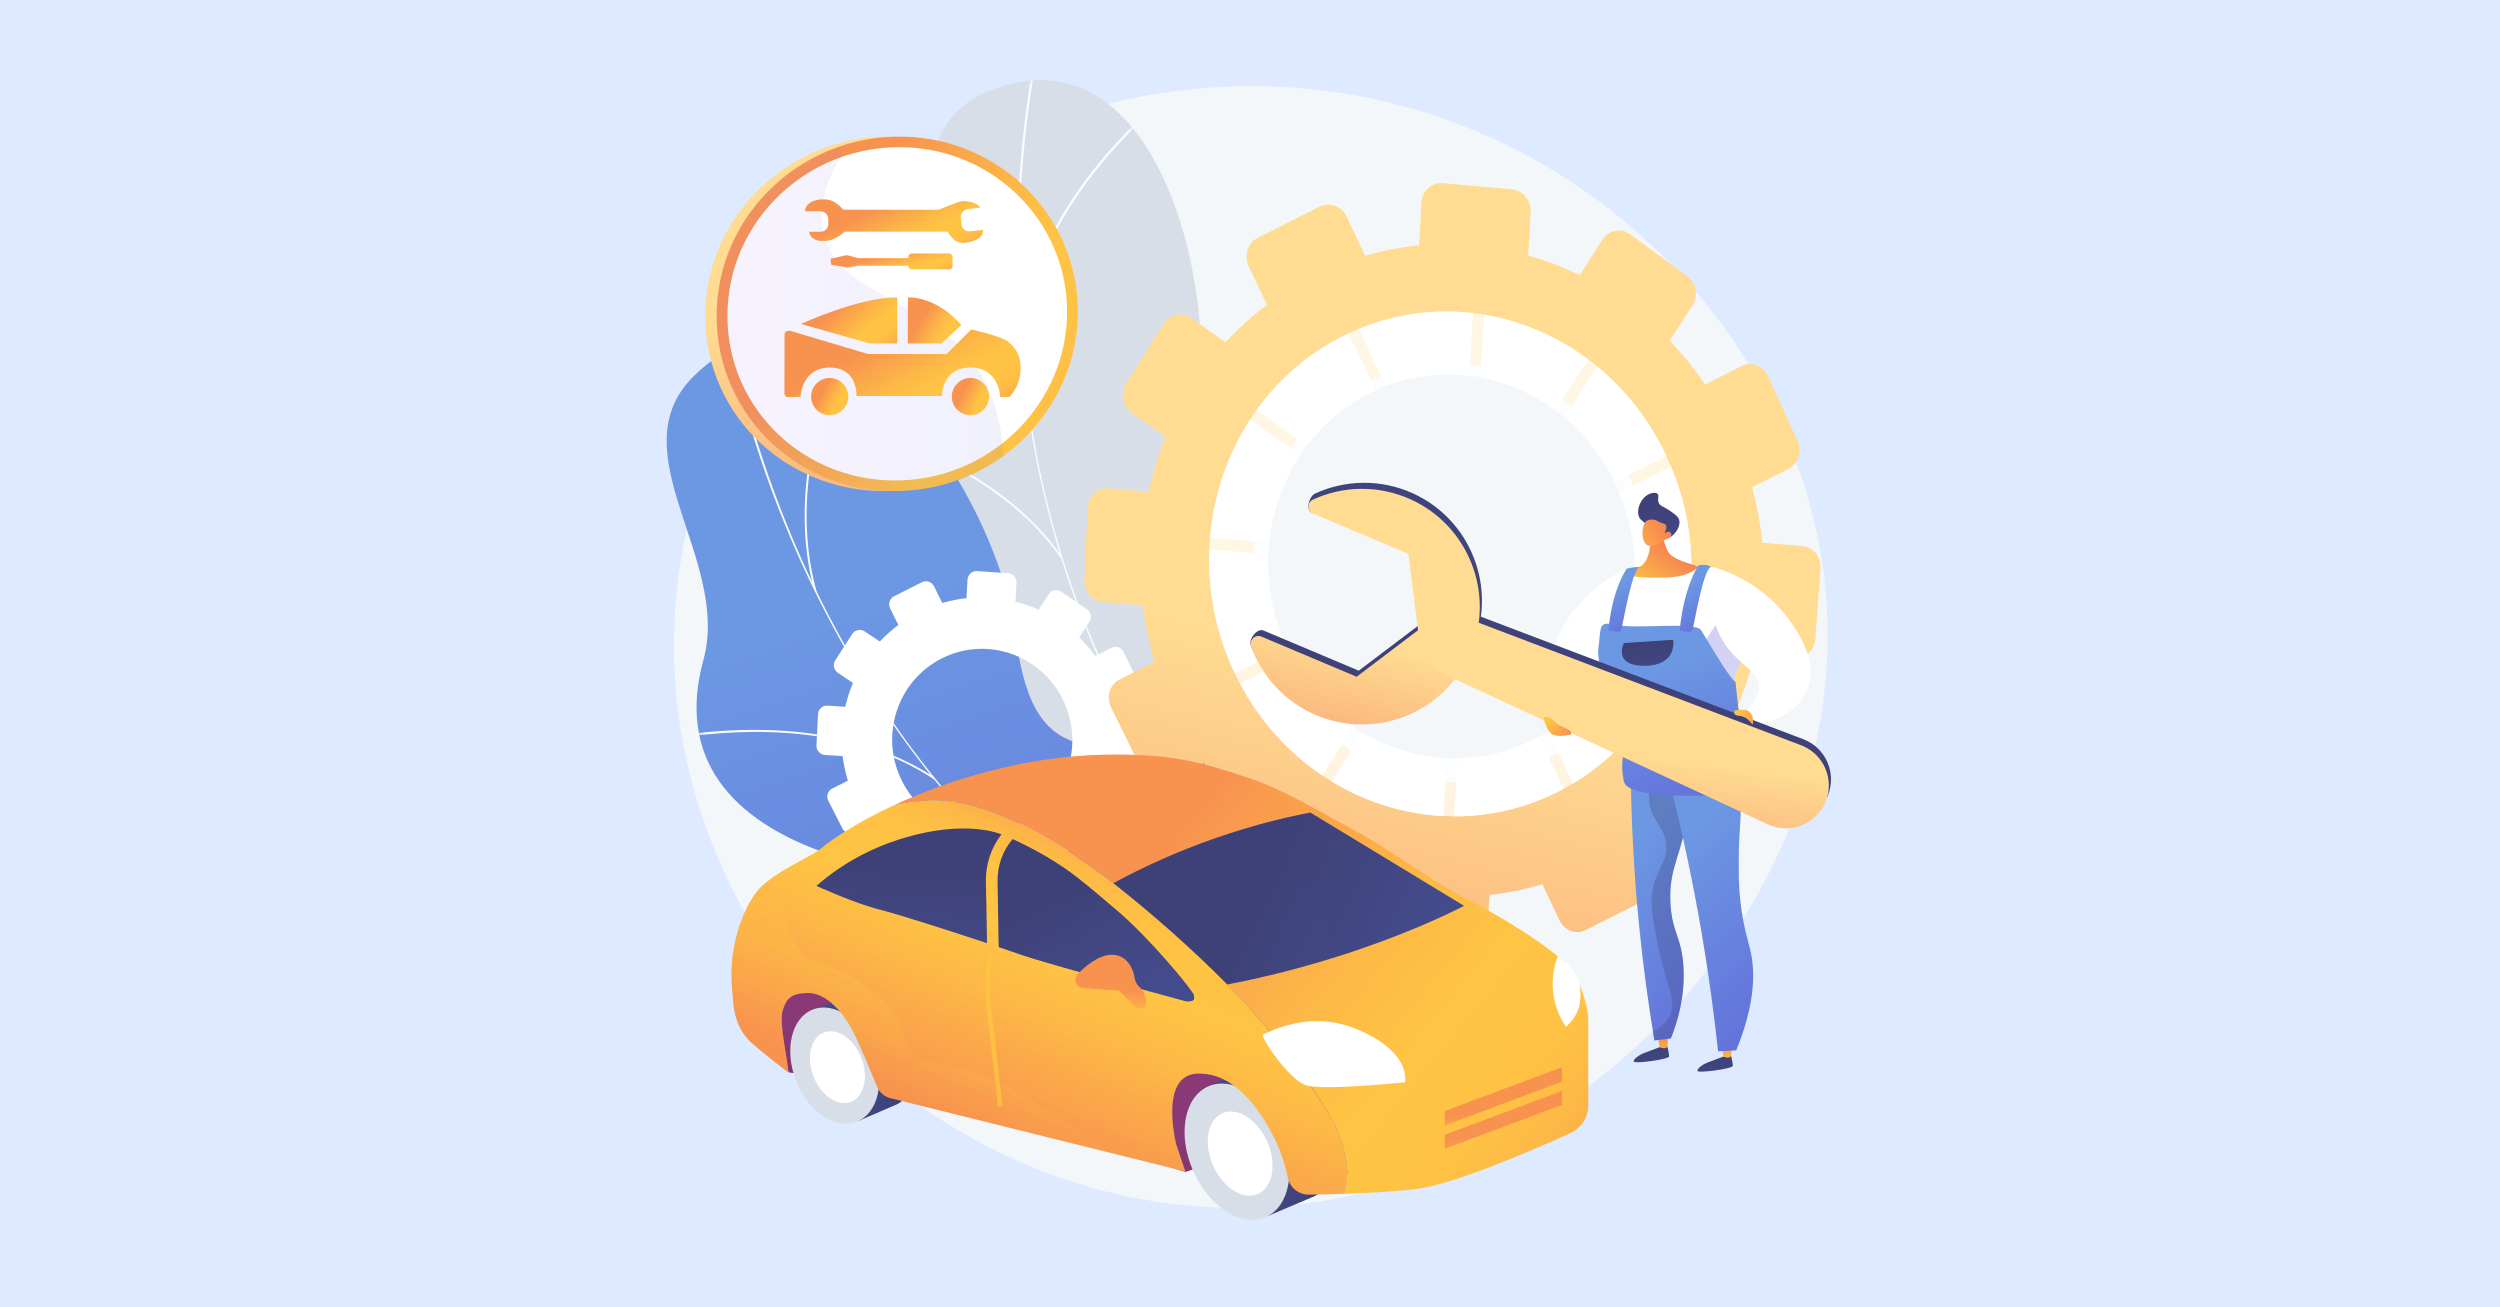 <svg width="480" height="251" viewBox="0 0 480 251" fill="none" xmlns="http://www.w3.org/2000/svg">
<rect width="480" height="251" fill="#DEEAFF"/>
<path d="M243.602 16.584C186.895 14.91 137.776 56.056 130.354 110.045C122.24 169.074 166.899 222.187 221.849 230.693C290.198 241.274 356.492 180.062 350.539 113.656C346.055 63.625 301.245 18.287 243.602 16.584Z" fill="#F4F7FA"/>
<mask id="mask0_808_220" style="mask-type:luminance" maskUnits="userSpaceOnUse" x="134" y="14" width="108" height="197">
<path d="M241.891 210.092H134.78V14H241.891L233.927 111.324L241.891 210.092Z" fill="white"/>
</mask>
<g mask="url(#mask0_808_220)">
<path d="M246.371 208.442C248.439 208.561 253.044 206.995 254.076 206.092C260.944 200.083 274.533 189.667 275.755 180.097C275.963 178.463 269.021 175.604 268.288 173.93C264.304 171.034 262.742 170.276 260.308 165.662C253.121 152.039 278.776 133.818 255.264 121.299C238.042 112.129 221.402 115.528 228.71 87.49C236.017 59.453 223.22 3.453 189.499 17.631C170.147 25.768 183.082 53.21 170.875 69.364C159.275 84.714 163.833 100.002 179.911 113.545C195.989 127.087 184.912 133.093 176.66 148.201C166.747 166.35 195.837 175.363 209.621 178.379C220.722 180.807 247.349 194.48 246.371 208.442Z" fill="#D8DEE8"/>
<mask id="mask1_808_220" style="mask-type:luminance" maskUnits="userSpaceOnUse" x="164" y="15" width="112" height="194">
<path d="M246.37 208.442C248.438 208.561 253.043 206.995 254.075 206.092C260.943 200.083 274.532 189.667 275.754 180.097C275.962 178.463 269.02 175.604 268.287 173.93C264.303 171.034 262.741 170.276 260.307 165.662C253.12 152.039 278.775 133.818 255.263 121.299C238.041 112.129 221.401 115.528 228.709 87.49C236.016 59.453 223.219 3.453 189.498 17.631C170.146 25.768 183.081 53.21 170.874 69.364C159.274 84.714 163.832 100.002 179.91 113.545C195.988 127.087 184.911 133.093 176.659 148.201C166.746 166.35 195.836 175.363 209.62 178.379C220.721 180.807 247.349 194.48 246.37 208.442Z" fill="white"/>
</mask>
<g mask="url(#mask1_808_220)">
<path d="M264.51 193.862L264.772 193.509C210.31 153.023 185.77 84.612 199.128 10.509L198.694 10.431C192.364 45.55 194.673 80.73 205.374 112.166C216.623 145.216 237.072 173.466 264.51 193.862Z" fill="#FCFDFE"/>
<path d="M171.675 155.272C190.076 152.843 219.097 158.137 236.365 167.073L236.568 166.682C219.231 157.71 190.094 152.396 171.617 154.835L171.675 155.272Z" fill="#FCFDFE"/>
<path d="M203.7 106.565C192.845 91.479 174.622 84.386 161.09 81.193L160.989 81.623C174.627 84.841 193.07 91.91 203.788 107.306C203.794 107.235 203.695 106.718 203.7 106.565Z" fill="#FCFDFE"/>
<path d="M196.159 64.825C198.591 43.472 214.201 27.188 223.289 19.381L223.002 19.047C213.994 26.784 198.614 42.81 195.833 63.863C195.793 64.166 196.159 64.825 196.159 64.825Z" fill="#FCFDFE"/>
</g>
</g>
<path d="M255.716 227.275C257.667 226.626 261.339 223.492 261.959 222.281C266.087 214.218 274.798 199.625 272.412 190.352C272.005 188.768 264.554 188.68 263.263 187.405C258.526 186.195 256.808 186.07 252.87 182.707C241.243 172.782 258.215 146.563 231.938 143.646C212.691 141.509 198.592 150.75 195.042 122.212C191.492 93.673 159.14 46.725 133.245 72.175C118.383 86.78 140.383 107.341 135.053 126.718C129.989 145.131 139.803 157.558 159.6 164.147C179.397 170.737 171.385 180.34 169.319 197.302C166.838 217.676 196.972 215.314 210.792 213.036C221.92 211.202 251.494 214.04 255.716 227.275Z" fill="url(#paint0_linear_808_220)"/>
<mask id="mask2_808_220" style="mask-type:luminance" maskUnits="userSpaceOnUse" x="128" y="64" width="145" height="164">
<path d="M255.717 227.275C257.668 226.625 261.34 223.492 261.96 222.28C266.088 214.218 274.799 199.625 272.413 190.352C272.006 188.768 264.555 188.679 263.264 187.405C258.527 186.195 256.809 186.069 252.871 182.707C241.243 172.781 258.216 146.563 231.939 143.646C212.691 141.509 198.592 150.75 195.043 122.211C191.493 93.672 159.141 46.724 133.246 72.174C118.384 86.78 140.384 107.341 135.054 126.718C129.99 145.131 139.804 157.558 159.601 164.147C179.398 170.736 171.386 180.34 169.32 197.302C166.839 217.676 196.973 215.313 210.793 213.036C221.921 211.202 251.495 214.04 255.717 227.275Z" fill="white"/>
</mask>
<g mask="url(#mask2_808_220)">
<path d="M267.093 207.173L267.206 206.751C202.122 189.4 154.386 135.315 139.511 62.073L139.082 62.16C146.132 96.871 161.172 128.467 182.576 153.532C205.079 179.883 234.305 198.432 267.093 207.173Z" fill="#FCFDFE"/>
<path d="M167.317 205.652C183.396 196.659 212.102 190.892 231.307 192.796L231.35 192.361C212.069 190.449 183.249 196.241 167.104 205.27L167.317 205.652Z" fill="#FCFDFE"/>
<path d="M254.357 203.621L254.582 203.246C245.985 198.077 240.331 188.76 237.778 175.554C235.906 165.871 235.714 154.361 237.207 141.344L236.773 141.294C235.275 154.355 235.468 165.91 237.349 175.637C239.926 188.97 245.649 198.385 254.357 203.621Z" fill="#FCFDFE"/>
<path d="M179.677 149.857C179.677 149.857 179.212 149.119 178.813 148.867C163.303 139.078 143.959 139.208 130.371 141.219L130.435 141.652C144.295 139.6 164.089 139.358 179.677 149.857Z" fill="#FCFDFE"/>
<path d="M156.861 113.814C156.847 113.762 156.677 113.15 156.663 113.098C151.155 92.565 159.546 71.897 165.049 61.389L164.662 61.185C159.235 71.548 151.092 91.842 156.014 112.123C156.122 112.571 156.861 113.814 156.861 113.814Z" fill="#FCFDFE"/>
</g>
<path d="M206.158 166.941L204.638 163.86C205.903 162.913 207.072 161.872 208.13 160.743L210.978 162.645C211.755 163.164 212.805 162.946 213.324 162.159L216.572 157.233C217.092 156.444 216.884 155.382 216.107 154.861L213.23 152.929C213.85 151.49 214.348 149.999 214.715 148.472L218.179 148.688C219.113 148.746 219.921 148.025 219.984 147.077L220.379 141.138C220.442 140.187 219.734 139.367 218.798 139.307L215.321 139.085C215.153 137.535 214.845 135.987 214.404 134.455L217.548 132.871C218.392 132.445 218.74 131.405 218.325 130.545L215.725 125.161C215.308 124.298 214.284 123.944 213.437 124.37L210.284 125.959C209.352 124.662 208.325 123.461 207.208 122.372L209.155 119.392C209.68 118.588 209.467 117.501 208.679 116.963L203.742 113.595C202.951 113.055 201.884 113.271 201.359 114.077L199.414 117.064C197.974 116.416 196.482 115.898 194.954 115.512L195.166 111.928C195.223 110.958 194.499 110.119 193.548 110.054L187.593 109.648C186.64 109.583 185.822 110.318 185.767 111.29L185.566 114.843C184.009 115.011 182.455 115.328 180.919 115.781L179.344 112.588C178.912 111.714 177.87 111.354 177.016 111.784L171.677 114.474C170.823 114.904 170.483 115.961 170.916 116.834L172.488 119.997C171.194 120.96 170.001 122.023 168.922 123.177L166.029 121.235C165.225 120.695 164.151 120.913 163.63 121.72L160.376 126.766C159.856 127.572 160.086 128.661 160.889 129.197L163.77 131.121C163.143 132.6 162.649 134.133 162.288 135.7L158.873 135.482C157.918 135.421 157.106 136.152 157.059 137.114L156.763 143.119C156.716 144.078 157.45 144.903 158.402 144.962L161.783 145.173C161.975 146.753 162.315 148.33 162.791 149.887L159.775 151.406C158.929 151.832 158.594 152.871 159.028 153.726L161.734 159.057C162.166 159.907 163.2 160.252 164.044 159.827L167.051 158.312C168.016 159.61 169.077 160.807 170.226 161.888L168.394 164.701C167.879 165.492 168.104 166.555 168.896 167.076L173.84 170.325C174.629 170.843 175.686 170.625 176.201 169.836L178.046 167.012C179.496 167.637 180.996 168.134 182.53 168.496L182.338 171.873C182.285 172.813 183.002 173.619 183.94 173.674L189.795 174.013C190.73 174.068 191.533 173.351 191.589 172.413L191.789 169.025C193.326 168.842 194.858 168.517 196.372 168.055L197.889 171.107C198.306 171.947 199.323 172.285 200.16 171.864L205.394 169.227C206.231 168.805 206.573 167.782 206.158 166.941ZM204.092 134.372C208.317 143.021 204.841 153.463 196.351 157.74C187.861 162.017 177.497 158.549 173.179 149.947C168.835 141.292 172.252 130.732 180.835 126.407C189.419 122.083 199.842 125.67 204.092 134.372Z" fill="white"/>
<path d="M317.757 167.552L314.435 160.483C317.237 158.366 319.831 156.032 322.18 153.491L328.445 157.922C330.153 159.131 332.473 158.67 333.628 156.894L340.865 145.769C342.024 143.988 341.581 141.556 339.873 140.338L333.548 135.825C334.937 132.557 336.058 129.165 336.89 125.685L344.542 126.302C346.604 126.469 348.4 124.848 348.554 122.682L349.521 109.095C349.676 106.916 348.125 105.009 346.055 104.837L338.364 104.198C338.015 100.636 337.355 97.069 336.4 93.531L343.387 90.011C345.262 89.066 346.049 86.687 345.144 84.695L339.462 72.197C338.55 70.192 336.283 69.334 334.399 70.284L327.38 73.82C325.328 70.792 323.061 67.981 320.595 65.423L324.956 58.623C326.132 56.788 325.673 54.268 323.928 52.993L312.985 44.996C311.23 43.713 308.852 44.168 307.675 46.013L303.317 52.842C300.118 51.284 296.799 50.022 293.398 49.065L293.898 40.775C294.033 38.529 292.424 36.551 290.304 36.36L277.019 35.163C274.891 34.972 273.062 36.643 272.934 38.895L272.47 47.124C268.994 47.448 265.524 48.115 262.093 49.103L258.583 41.633C257.621 39.587 255.293 38.707 253.383 39.669L241.442 45.685C239.533 46.647 238.772 49.084 239.742 51.125L243.257 58.519C240.365 60.697 237.7 63.109 235.29 65.736L228.82 61.121C227.023 59.839 224.621 60.298 223.458 62.148L216.196 73.697C215.037 75.54 215.557 78.066 217.355 79.338L223.797 83.895C222.402 87.286 221.303 90.805 220.504 94.408L212.876 93.774C210.743 93.597 208.932 95.252 208.831 97.47L208.203 111.297C208.102 113.502 209.744 115.426 211.868 115.598L219.41 116.206C219.843 119.848 220.606 123.484 221.672 127.077L214.96 130.459C213.075 131.408 212.335 133.781 213.305 135.756L219.35 148.072C220.313 150.034 222.614 150.858 224.49 149.913L231.171 146.547C233.32 149.551 235.678 152.328 238.232 154.838L234.167 161.208C233.024 162.998 233.525 165.435 235.284 166.649L246.252 174.223C248.001 175.431 250.343 174.966 251.485 173.185L255.579 166.802C258.791 168.274 262.112 169.457 265.508 170.331L265.073 178.023C264.952 180.162 266.536 182.019 268.61 182.172L281.556 183.129C283.623 183.281 285.402 181.677 285.531 179.543L285.995 171.835C289.393 171.467 292.783 170.776 296.133 169.772L299.459 176.77C300.374 178.694 302.615 179.497 304.467 178.564L316.045 172.731C317.896 171.798 318.663 169.48 317.757 167.552ZM313.542 92.947C322.808 112.969 314.995 136.753 296.168 146.238C277.342 155.723 254.375 147.446 244.791 127.585C235.116 107.538 242.729 83.329 261.875 73.683C281.021 64.037 304.189 72.739 313.542 92.947Z" fill="url(#paint1_linear_808_220)"/>
<path opacity="0.74" d="M320.396 88.54C309.419 63.762 281.261 52.734 257.792 64.559C234.322 76.383 225.414 106.085 237.575 130.266C249.399 153.774 276.823 163.249 299.124 152.014C321.424 140.778 331.067 112.629 320.396 88.54ZM247.478 125.277C238.363 106.887 245.214 84.436 262.96 75.495C280.706 66.554 302.062 74.794 310.493 93.529C318.745 111.866 311.469 133.419 294.4 142.019C277.33 150.618 256.399 143.277 247.478 125.277Z" fill="white"/>
<path d="M249.642 87.367L240.042 80.541C235.661 87.29 233.017 95.122 232.334 103.252L243.666 104.187C244.292 98.151 246.335 92.357 249.642 87.367Z" fill="white"/>
<path d="M309.423 127.28L318.334 133.63C321.874 127.401 324.035 120.35 324.608 113.039L313.795 112.153C313.406 117.498 311.905 122.665 309.423 127.28Z" fill="white"/>
<path d="M284.231 72.473C289.412 73.438 294.355 75.597 298.683 78.796L304.936 69.022C298.984 64.58 292.128 61.638 284.951 60.435L284.231 72.473Z" fill="white"/>
<path d="M262.961 75.494C263.34 75.303 263.724 75.131 264.107 74.955L258.939 64.001C258.556 64.181 258.173 64.367 257.792 64.558C251.044 67.958 245.483 72.871 241.281 78.727L250.91 85.588C254.043 81.436 258.094 77.946 262.961 75.494Z" fill="white"/>
<path d="M294.401 142.018C289.72 144.377 284.767 145.53 279.859 145.61L279.193 156.746C285.911 156.762 292.713 155.244 299.125 152.014C299.487 151.831 299.845 151.644 300.2 151.453L295.476 141.441C295.12 141.637 294.766 141.834 294.401 142.018Z" fill="white"/>
<path d="M277.793 145.587C272.123 145.329 266.563 143.634 261.61 140.678L255.627 150.018C262.193 154.025 269.595 156.324 277.139 156.693L277.793 145.587Z" fill="white"/>
<path d="M308.368 129.122C305.604 133.612 301.858 137.498 297.261 140.395L301.985 150.437C308.31 146.656 313.462 141.473 317.253 135.439L308.368 129.122Z" fill="white"/>
<path d="M247.015 124.283C244.355 118.513 243.233 112.378 243.506 106.396L232.198 105.47C231.88 113.452 233.449 121.629 237.095 129.281L247.015 124.283Z" fill="white"/>
<path d="M259.826 139.534C255.054 136.288 250.941 131.805 247.988 126.246L238.08 131.238C242.005 138.644 247.493 144.594 253.85 148.876L259.826 139.534Z" fill="white"/>
<path d="M300.392 80.136C304.311 83.413 307.624 87.593 310.02 92.541L319.94 87.543C316.705 80.642 312.114 74.847 306.65 70.365L300.392 80.136Z" fill="white"/>
<path d="M266.082 74.119C271.326 72.104 276.806 71.496 282.115 72.142L282.821 60.13C275.558 59.27 268.054 60.196 260.914 63.135L266.082 74.119Z" fill="white"/>
<path d="M310.92 94.54C313.022 99.585 313.975 104.842 313.893 109.981L324.729 110.875C324.978 103.8 323.742 96.522 320.828 89.548L310.92 94.54Z" fill="white"/>
<path d="M300.658 140.998L298.315 139.666C298.315 139.666 297.863 138.227 297.806 128.361C297.748 118.495 309.111 109.668 312.605 109.464C316.098 109.259 312.52 125.022 312.52 125.022C311.65 124.841 310.384 124.717 309.036 125.158C305.569 126.293 304.122 130.326 302.885 133.774C302.23 135.6 300.887 137.556 300.658 140.998Z" fill="white"/>
<path d="M320.044 200.525C320.044 200.525 320.459 202.208 320.472 202.818C320.486 203.427 313.775 204.277 313.671 203.828C313.566 203.379 314.69 202.561 315.501 202.24C316.312 201.918 318.691 201.042 318.691 201.042L320.044 200.525Z" fill="url(#paint2_linear_808_220)"/>
<path d="M318.272 198.956L318.657 201.059C318.657 201.059 319.481 201.513 320.138 201.059L320.298 198.723L318.272 198.956Z" fill="url(#paint3_linear_808_220)"/>
<path d="M332.281 202.326C332.281 202.326 332.697 204.009 332.71 204.619C332.723 205.229 326.013 206.079 325.908 205.63C325.804 205.18 326.927 204.363 327.738 204.041C328.549 203.719 330.928 202.843 330.928 202.843L332.281 202.326Z" fill="url(#paint4_linear_808_220)"/>
<path d="M330.511 200.757L330.896 202.86C330.896 202.86 331.719 203.315 332.377 202.86L332.537 200.525L330.511 200.757Z" fill="url(#paint5_linear_808_220)"/>
<path d="M315.059 143.499C314.407 145.14 313.755 146.781 313.103 148.421C313.198 157.479 313.672 167.298 314.711 177.756C315.484 185.537 316.492 192.886 317.646 199.767C318.697 199.634 319.749 199.501 320.801 199.368C322.084 196.217 323.518 191.483 323.23 185.804C322.93 179.881 321.075 179.24 320.735 173.573C320.295 166.228 323.213 164.025 324.145 155.072C324.501 151.649 324.57 147.209 323.64 141.903C320.78 142.435 317.919 142.967 315.059 143.499Z" fill="url(#paint6_linear_808_220)"/>
<path opacity="0.3" d="M323.64 141.903C322.095 142.19 320.55 142.478 319.005 142.765C316.592 147.87 316.216 153.012 316.888 155.219C317.839 158.342 319.762 159.213 319.917 162.413C320.07 165.579 318.275 166.547 317.393 170.363C316.782 173.006 317.188 175.358 318.024 179.954C319.708 189.213 322.191 191.887 320.548 195.098C320.081 196.011 319.198 197.123 317.367 198.066C317.459 198.635 317.551 199.205 317.645 199.767C318.697 199.635 319.749 199.501 320.8 199.368C322.084 196.217 323.518 191.483 323.23 185.804C322.929 179.881 321.075 179.24 320.735 173.573C320.295 166.228 323.213 164.025 324.145 155.072C324.501 151.649 324.57 147.209 323.64 141.903Z" fill="url(#paint7_linear_808_220)"/>
<path d="M319.475 146.005C321.575 153.857 323.549 162.282 325.281 171.247C327.372 182.07 328.846 192.314 329.867 201.853C331.028 201.793 332.189 201.733 333.351 201.673C337.192 192.276 336.981 186.13 336.003 182.196C335.626 180.681 334.696 177.723 334.178 173.234C333.817 170.105 333.825 167.701 333.846 164.81C333.889 158.471 334.445 157.044 334.154 152.221C333.882 147.696 333.717 145.408 332.321 144.177C328.641 140.933 320.12 145.64 319.475 146.005Z" fill="url(#paint8_linear_808_220)"/>
<path d="M312.345 150.109C311.087 148.356 312.339 146.468 312.377 142.953C312.42 138.969 310.843 138.432 308.811 131.999C307.46 127.72 306.163 123.612 306.918 118.622C307.281 116.23 307.895 112.173 311.036 109.986C312.657 108.857 314.987 108.77 319.58 108.643C325.261 108.486 328.101 108.407 330.299 109.349C330.621 109.487 337.318 112.463 338.216 118.117C339.129 123.872 332.885 125.156 332.663 132.945C332.563 136.442 333.664 141.72 334.377 145.143C335.062 148.43 335.419 149.257 334.844 150.315C333.459 152.864 328.568 152.561 318.787 151.955C314.951 151.718 313.283 151.417 312.345 150.109Z" fill="white"/>
<path opacity="0.3" d="M325.723 132.251C326.252 133.723 327.813 134.73 329.13 138.309C329.414 139.081 331.44 144.584 329.509 146.133C328.393 147.028 327.213 145.597 324.335 145.628C319.347 145.683 317.318 150.041 313.986 149.162C313.408 149.009 312.632 148.648 311.814 147.739C311.736 148.623 311.822 149.379 312.346 150.109C313.284 151.417 314.951 151.718 318.788 151.955C328.569 152.561 333.46 152.865 334.845 150.315C335.42 149.257 335.063 148.43 334.378 145.143C333.664 141.72 332.564 136.442 332.664 132.945C332.886 125.156 339.13 123.872 338.216 118.117C337.972 116.579 337.292 115.246 336.435 114.107C328.694 117.985 324.059 127.624 325.723 132.251Z" fill="url(#paint9_linear_808_220)"/>
<path d="M330.329 122.219C329.215 120.032 328.86 118.058 328.715 116.976C328.423 114.789 328.334 112.165 328.996 108.939C329.205 108.993 329.503 109.072 329.858 109.178C330.655 109.416 333.785 110.397 337.324 112.933C338.722 113.935 341.183 115.775 343.32 118.736C345.389 121.603 349.238 127.248 346.924 132.567C345.01 136.966 339.497 139.669 333.253 139.296C334.229 138.017 335.206 136.739 336.182 135.46C337.596 133.853 337.802 132.59 337.777 131.798C337.669 128.398 333.096 127.65 330.329 122.219Z" fill="white"/>
<path d="M318.967 101.47C318.967 101.47 319.287 104.011 320.232 105.858C321.085 107.527 324.936 108.311 325.73 108.635C326.523 108.959 324.421 110.261 322.238 110.659C320.054 111.057 313.727 111.061 312.527 110.317C311.327 109.573 313.376 109.472 314.901 108.77C316.426 108.067 317.089 104.921 316.699 103.549C316.31 102.176 318.967 101.47 318.967 101.47Z" fill="url(#paint10_linear_808_220)"/>
<path d="M316.274 100.813C315.032 99.774 314.86 99.655 314.703 99.274C314.074 97.745 315.12 95.497 316.674 94.84C316.755 94.806 317.798 94.378 318.244 94.809C318.623 95.176 318.156 95.762 318.46 96.503C318.744 97.197 319.366 97.2 320.584 98.042C321.588 98.736 322.212 99.166 322.401 99.828C322.79 101.192 321.273 103.335 319.783 103.399C319.248 103.422 319.081 103.161 316.274 100.813Z" fill="url(#paint11_linear_808_220)"/>
<path d="M319.656 103.625C319.656 103.625 318.543 105.109 316.642 104.8C314.939 104.524 315.058 100.658 316.231 99.948C316.622 99.711 317.364 99.669 317.943 99.892C318.284 100.025 318.389 100.182 318.952 100.387C319.47 100.576 319.626 100.532 319.774 100.683C319.959 100.871 320.066 101.3 319.622 102.391C319.981 102.091 320.385 102.002 320.651 102.16C320.693 102.185 320.803 102.276 320.857 102.404C321.055 102.866 320.6 103.388 319.656 103.625Z" fill="url(#paint12_linear_808_220)"/>
<path d="M328.877 152.683C328.877 152.683 312.519 153.609 311.789 150.046C311.059 146.482 311.78 145.423 311.789 142.42C311.798 139.417 306.286 128.714 306.891 124.413C307.496 120.113 306.712 119.209 310.56 120.017C314.409 120.825 325.492 119.299 326.596 120.968C327.7 122.637 331.585 129.663 333.224 130.946C333.224 130.946 334.792 146.269 335.505 148.478C336.218 150.687 333.866 153.538 328.877 152.683Z" fill="url(#paint13_linear_808_220)"/>
<path d="M326.068 108.547C326.068 108.547 323.269 112.772 322.501 121.039C324.742 121.467 324.814 121.632 325.17 120.017C325.526 118.402 327.164 109.113 328.543 108.828C328.543 108.828 327.635 108.21 326.068 108.547Z" fill="url(#paint14_linear_808_220)"/>
<path d="M312.365 109.161C312.365 109.161 309.586 112.772 308.817 121.039C311.059 121.467 311.13 121.632 311.486 120.017C311.843 118.402 313.481 109.113 314.859 108.828C314.859 108.828 313.933 108.824 312.365 109.161Z" fill="url(#paint15_linear_808_220)"/>
<path d="M311.789 123.462C311.789 123.462 309.539 127.929 315.858 127.834C322.177 127.739 321.237 122.845 321.237 122.845L311.789 123.462Z" fill="url(#paint16_linear_808_220)"/>
<path d="M260.884 128.77L272.669 119.846L270.833 105.177L251.825 98.387C250.638 97.887 251.331 95.293 252.502 94.756C258.209 92.142 264.979 91.898 271.191 94.685C282.378 99.703 287.529 112.832 282.753 124.125C277.892 135.618 264.638 141.003 253.136 136.153C247.058 133.59 242.21 129.608 240.152 123.849C239.718 122.635 241.404 120.555 242.592 121.056L260.884 128.77Z" fill="url(#paint17_linear_808_220)"/>
<path d="M279.674 116.633L346.328 141.966C350.634 143.662 352.699 148.571 350.901 152.835C349.104 157.098 344.15 159.046 339.93 157.149L275.241 127.145L279.674 116.633Z" fill="url(#paint18_linear_808_220)"/>
<path d="M260.471 129.934L272.256 121.01L270.419 106.342L252.128 98.628C250.941 98.128 250.918 96.457 252.089 95.921C257.796 93.306 264.566 93.062 270.778 95.849C281.965 100.867 287.116 113.996 282.34 125.289C277.479 136.782 264.225 142.168 252.723 137.318C246.645 134.754 242.272 129.844 240.214 124.086C239.78 122.872 240.991 121.72 242.179 122.221L260.471 129.934Z" fill="url(#paint19_linear_808_220)"/>
<path d="M279.26 117.797L345.914 143.131C350.22 144.827 352.285 149.735 350.487 153.999C348.69 158.262 343.736 160.21 339.516 158.313L274.827 128.31L279.26 117.797Z" fill="url(#paint20_linear_808_220)"/>
<path d="M336.499 137.598C336.499 137.598 336.096 136.532 335.338 136.347C334.58 136.162 333.081 136.391 333.081 136.391C333.001 136.589 332.925 136.87 333.049 137.096C333.269 137.499 333.903 137.325 334.65 137.578C335.864 137.989 336.367 139.267 336.555 139.018C336.699 138.828 336.499 137.598 336.499 137.598Z" fill="url(#paint21_linear_808_220)"/>
<path d="M301.591 141.018C301.591 141.018 299.116 141.667 297.978 140.945C296.84 140.222 296.338 137.699 296.338 137.699C296.338 137.699 297.606 137.402 298.445 138.508C299.283 139.615 302.094 139.914 301.591 141.018Z" fill="url(#paint22_linear_808_220)"/>
<path d="M204.773 59.837C204.773 77.997 190.057 93.39 171.283 94.249C151.784 95.14 135.416 80.122 135.416 60.674C135.416 41.226 151.784 25.813 171.283 26.234C190.057 26.639 204.773 41.678 204.773 59.837Z" fill="url(#paint23_linear_808_220)"/>
<path d="M206.953 59.837C206.953 77.997 192.238 93.391 173.463 94.249C153.965 95.14 137.597 80.122 137.597 60.674C137.597 41.226 153.965 25.813 173.463 26.234C192.238 26.639 206.953 41.678 206.953 59.837Z" fill="url(#paint24_linear_808_220)"/>
<path d="M204.88 59.862C204.88 76.973 190.999 91.45 173.325 92.223C155.01 93.023 139.668 78.899 139.668 60.649C139.668 42.4 155.01 27.905 173.325 28.264C190.999 28.61 204.88 42.752 204.88 59.862Z" fill="white"/>
<g opacity="0.3">
<path opacity="0.3" d="M158.35 45.642C157.197 41.884 157.25 36.176 162.873 27.743C148.368 31.921 137.596 45.074 137.596 60.809C137.596 80.257 153.964 95.274 173.462 94.383C180.652 94.054 187.235 91.6 192.614 87.706C192.447 82.52 191.319 76.842 188.145 71.605C179.42 57.206 161.968 57.433 158.35 45.642Z" fill="url(#paint25_linear_808_220)"/>
</g>
<path d="M193.707 65.718C192.259 64.487 186.466 63.256 186.466 63.256L181.76 67.962H166.626C161.364 66.394 157.15 65.128 151.888 63.559C151.732 63.517 151.292 63.423 150.969 63.615C150.707 63.771 150.631 63.919 150.631 64.291L150.612 75.583C150.612 75.958 150.922 76.259 151.296 76.249L153.701 76.181C153.701 76.181 153.882 70.569 159.313 70.569C164.743 70.569 164.454 76.036 164.454 76.036H180.855C180.855 76.036 180.746 70.569 186.322 70.569C191.897 70.569 192.042 76.217 192.042 76.217H193.855C194.434 75.539 195.85 73.692 195.952 71.076C195.98 70.362 196.018 68.917 195.175 67.435C195.043 67.201 194.604 66.48 193.707 65.718Z" fill="url(#paint26_linear_808_220)"/>
<path d="M153.79 62.202C153.79 62.202 164.959 57.029 172.273 57.101V65.947H166.977L153.79 62.202Z" fill="url(#paint27_linear_808_220)"/>
<path d="M174.374 57.101C174.374 57.101 179.66 56.763 184.584 62.411L180.714 65.947H174.302C174.302 65.947 174.302 57.029 174.374 57.101Z" fill="url(#paint28_linear_808_220)"/>
<path d="M159.299 79.717C161.272 79.717 162.871 78.118 162.871 76.145C162.871 74.172 161.272 72.573 159.299 72.573C157.326 72.573 155.727 74.172 155.727 76.145C155.727 78.118 157.326 79.717 159.299 79.717Z" fill="url(#paint29_linear_808_220)"/>
<path d="M186.321 79.717C188.294 79.717 189.893 78.118 189.893 76.145C189.893 74.172 188.294 72.573 186.321 72.573C184.348 72.573 182.749 74.172 182.749 76.145C182.749 78.118 184.348 79.717 186.321 79.717Z" fill="url(#paint30_linear_808_220)"/>
<path d="M158.345 38.282H157.788C156.307 38.282 154.575 39.085 154.575 40.566H157.522C158.358 40.566 159.035 41.243 159.035 42.079V42.995C159.035 43.824 158.364 44.495 157.535 44.495H155.372C155.372 45.463 156.528 46.247 157.496 46.247H158.505C159.595 46.247 161.141 45.481 162.183 44.477H181.979C182.65 45.724 183.555 46.646 184.921 46.646C184.921 46.646 188.771 46.486 188.771 44.137L186.265 44.412C185.447 44.502 184.71 43.912 184.618 43.094L184.478 41.843C184.384 41.001 184.989 40.241 185.83 40.144L188.16 39.875C187.924 39.047 185.479 38.229 183.966 38.787L180.222 40.247L180.229 40.265H161.908C161.051 39.262 159.835 38.282 158.345 38.282Z" fill="url(#paint31_linear_808_220)"/>
<path d="M174.412 49.318V49.557H164.728L162.609 48.976L159.476 49.671L159.544 50.799L162.723 51.392L164.728 51.027H174.412V51.061C174.412 51.42 174.703 51.711 175.062 51.711H182.239C182.598 51.711 182.889 51.42 182.889 51.061V49.318C182.889 48.959 182.598 48.669 182.239 48.669H175.062C174.703 48.669 174.412 48.959 174.412 49.318Z" fill="url(#paint32_linear_808_220)"/>
<path d="M148.789 202.397L151.523 205.919L177.327 209.457L227.623 225.014L253.132 216.087L236.454 198.935L151.587 181.268L143.753 190.372L148.789 202.397Z" fill="url(#paint33_linear_808_220)"/>
<path d="M252.122 229.793C251.982 229.854 251.699 229.963 251.699 229.963L243.581 233.408L239.415 231.712L231.581 226.046V213.736L231.973 208.602L241.102 204.492C245.676 202.475 251.826 206.369 254.836 213.193C257.844 220.014 256.699 227.776 252.122 229.793Z" fill="url(#paint34_linear_808_220)"/>
<path d="M172.139 212.059L164.785 215.236L155.759 208.737L154.78 199.887L156.022 193.833L162.376 191.659C162.558 191.583 162.743 191.524 162.928 191.469L162.972 191.455L162.975 191.457C166.735 190.403 171.332 193.514 173.59 198.832C176.016 204.537 176.028 210.26 172.139 212.059Z" fill="url(#paint35_linear_808_220)"/>
<path d="M243.035 233.667C247.679 231.619 248.967 224.344 245.912 217.418C242.857 210.493 236.616 206.54 231.972 208.589C227.327 210.637 226.039 217.912 229.094 224.838C232.149 231.763 238.391 235.716 243.035 233.667Z" fill="#D8DEE8"/>
<path d="M241.529 229.238C244.398 227.972 245.194 223.479 243.307 219.201C241.42 214.923 237.564 212.481 234.695 213.747C231.827 215.012 231.031 219.506 232.918 223.784C234.805 228.062 238.66 230.503 241.529 229.238Z" fill="white"/>
<path d="M164.489 215.375C168.595 213.769 170.035 207.643 167.707 201.693C165.379 195.743 160.163 192.221 156.058 193.828C151.953 195.434 150.512 201.56 152.841 207.51C155.169 213.46 160.384 216.982 164.489 215.375Z" fill="#D8DEE8"/>
<path d="M163.392 211.557C165.928 210.564 166.818 206.78 165.38 203.105C163.942 199.429 160.72 197.254 158.184 198.246C155.648 199.239 154.759 203.023 156.197 206.698C157.635 210.374 160.857 212.549 163.392 211.557Z" fill="white"/>
<path d="M258.23 229.206C255.587 229.297 253.169 229.346 251.322 229.373C249.353 229.402 247.636 228.029 247.247 226.099C246.668 223.234 245.802 220.974 245.066 219.366C244.353 217.814 239.317 206.838 231.231 206.183C230.101 206.091 228.732 206.035 227.518 206.841C223.254 209.666 225.848 219.752 225.848 219.752L227.594 224.928L170.928 210.83C169.794 210.548 168.863 209.744 168.419 208.664C167.429 206.254 165.588 201.834 164.223 198.909C162.265 194.712 158.768 190.655 155.27 190.655C151.773 190.655 150.934 191.774 150.234 194.153C149.535 196.531 151.353 203.805 151.353 205.903C151.353 205.903 145.408 201.357 143.939 199.888C140.663 196.612 140.822 192.359 140.582 189.956C139.653 180.656 143.581 172.764 146.038 170.371C149.213 167.279 153.51 165.595 157.246 163.209C160.393 160.604 165.356 157.524 171.556 154.639H171.559C173.207 154.309 174.984 154.018 176.906 153.772C189.857 152.118 207.31 164.921 207.31 164.921C207.31 164.921 237.106 184.36 255.105 213.829C256.943 216.837 259.841 223.574 258.23 229.206Z" fill="url(#paint36_linear_808_220)"/>
<path opacity="0.3" d="M172.582 196.498C169.843 189.651 162.449 186.912 155.876 184.174C150.672 181.983 151.22 173.493 146.838 169.659C146.835 169.656 146.832 169.654 146.83 169.652C146.56 169.884 146.294 170.122 146.038 170.371C143.581 172.764 139.653 180.656 140.582 189.956C140.822 192.359 140.663 196.612 143.939 199.888C145.408 201.357 151.353 205.903 151.353 205.903C151.353 203.805 149.535 196.531 150.234 194.153C150.934 191.774 151.773 190.655 155.27 190.655C158.768 190.655 162.265 194.712 164.223 198.909C165.588 201.834 167.429 206.254 168.419 208.664C168.863 209.744 169.795 210.548 170.928 210.83L213.457 221.411C202.004 214.192 191.808 205.052 177.238 203.618C175.047 203.345 173.678 199.237 172.582 196.498Z" fill="url(#paint37_linear_808_220)"/>
<path d="M304.954 195.691V212.19C304.954 214.51 303.597 216.617 301.484 217.574C294.562 220.709 279.094 227.432 271.94 228.286C267.846 228.775 262.712 229.05 258.23 229.206C259.842 223.574 256.943 216.837 255.105 213.83C237.107 184.36 207.31 164.921 207.31 164.921C207.31 164.921 189.857 152.118 176.906 153.772C174.984 154.018 173.208 154.309 171.56 154.639C182.25 149.665 196.611 145.272 211.647 144.911C224.97 144.592 230.949 146.405 240.184 149.528C246.074 151.52 252.282 155.165 260.888 159.879C267.729 163.626 274.958 169.473 284.25 174.008C284.25 174.008 299.918 182.402 302.436 187.298C304.954 192.194 304.954 195.691 304.954 195.691Z" fill="url(#paint38_linear_808_220)"/>
<path d="M189.292 169.274L189.504 181.081C182.42 178.72 172.494 175.541 168.98 174.66C164.131 173.449 156.762 170.091 156.762 170.091C160.13 167.162 163.227 165.321 165.343 164.216C174.248 159.558 185.336 157.664 192.285 160.187C190.288 162.781 189.233 165.953 189.292 169.274Z" fill="url(#paint39_linear_808_220)"/>
<path d="M227.826 192.287C227.826 192.287 200.783 185.012 195.839 183.241C194.876 182.897 193.458 182.408 191.757 181.834L191.53 169.233C191.477 166.228 192.501 163.366 194.426 161.094C195.495 161.583 196.975 162.294 198.637 163.189C199.4 163.603 201.622 164.784 204.207 166.55C207.341 168.687 209.926 170.962 214.304 174.66C220.927 180.256 229.225 190.423 229.225 191.075C229.225 191.727 229.692 192.287 227.826 192.287Z" fill="url(#paint40_linear_808_220)"/>
<path opacity="0.3" d="M171.182 161.665C169.178 162.384 167.212 163.238 165.343 164.216C163.227 165.321 160.13 167.162 156.762 170.091C156.762 170.091 164.131 173.449 168.98 174.66C172.494 175.541 182.42 178.72 189.504 181.081L189.345 172.227C184.466 170.864 179.65 169.121 175.234 165.84C173.613 164.682 172.228 163.247 171.182 161.665Z" fill="url(#paint41_linear_808_220)"/>
<path opacity="0.3" d="M206.849 177.591C202.017 175.309 196.798 174.186 191.595 172.832L191.757 181.834C193.458 182.407 194.876 182.897 195.839 183.241C198.958 184.359 210.875 187.667 219.246 189.956C216.389 184.448 211.975 180.043 206.849 177.591Z" fill="url(#paint42_linear_808_220)"/>
<path d="M219.676 193.464C219.142 193.859 218.249 193.489 218.011 193.383L214.842 190.213L207.992 189.752C207.66 189.729 207.349 189.606 207.1 189.41C206.848 189.212 206.655 188.943 206.552 188.624C206.367 188.045 206.515 187.415 206.941 186.982C208.169 185.728 210.874 183.311 213.465 183.311C216.962 183.311 217.732 187.141 217.732 187.141C217.737 187.166 217.743 187.192 217.749 187.217C217.762 187.284 217.772 187.35 217.78 187.416C217.873 188.198 218.173 188.953 218.756 189.483C219.037 189.74 219.303 190.056 219.517 190.445C219.998 191.321 220.409 192.924 219.676 193.464Z" fill="url(#paint43_linear_808_220)"/>
<path d="M251.576 156.014C261.41 161.981 271.244 167.948 281.079 173.915C281.079 173.915 262.506 183.884 235.647 189.014C232.392 185.754 228.865 182.404 225.053 179.013C221.202 175.587 217.426 172.444 213.774 169.567C219.216 166.614 225.812 163.531 233.509 160.865C240.083 158.589 246.189 157.058 251.576 156.014Z" fill="url(#paint44_linear_808_220)"/>
<path opacity="0.3" d="M251.575 156.014C248.467 156.616 245.117 157.382 241.578 158.359C249.41 165.411 256.128 173.977 255.501 184.056C271.227 179.202 281.078 173.915 281.078 173.915C271.244 167.948 261.409 161.981 251.575 156.014Z" fill="url(#paint45_linear_808_220)"/>
<path d="M242.422 198.699C244.428 197.665 250.877 194.672 258.23 196.81C262.028 197.915 269.233 201.31 269.771 206.533C269.823 207.046 269.802 207.481 269.771 207.792C269.771 207.792 253.823 209.47 250.675 208.351C247.528 207.232 242.422 199.748 242.422 198.699Z" fill="white"/>
<path d="M300.663 197.123C299.913 196.028 298.484 193.626 298.168 190.236C297.888 187.217 298.623 184.84 299.096 183.622C299.851 184.237 300.927 184.915 301.787 186.058C302.059 186.42 302.842 187.239 303.186 188.6C303.598 190.226 303.516 192.493 302.999 193.873C302.354 195.596 301.242 196.647 300.663 197.123Z" fill="white"/>
<path d="M299.917 204.893V207.666L277.395 216.087V213.318L299.917 204.893Z" fill="url(#paint46_linear_808_220)"/>
<path d="M299.917 209.457V212.148L277.395 220.569V217.881L299.917 209.457Z" fill="url(#paint47_linear_808_220)"/>
<path d="M191.991 212.478C191.781 212.478 191.599 212.32 191.575 212.106L189.497 193.886C189.322 192.534 189.227 191.152 189.217 189.785C189.201 187.728 189.374 185.655 189.732 183.623L189.756 183.403C189.782 183.173 189.989 183.008 190.221 183.034C190.451 183.06 190.616 183.268 190.59 183.498L190.562 183.743C190.21 185.751 190.041 187.773 190.056 189.779C190.066 191.112 190.159 192.46 190.33 193.784L192.409 212.011C192.435 212.241 192.27 212.449 192.039 212.476C192.023 212.477 192.007 212.478 191.991 212.478Z" fill="url(#paint48_linear_808_220)"/>
<defs>
<linearGradient id="paint0_linear_808_220" x1="191.061" y1="104.659" x2="247.212" y2="272.31" gradientUnits="userSpaceOnUse">
<stop stop-color="#6C98E3"/>
<stop offset="0.996" stop-color="#6165D7"/>
</linearGradient>
<linearGradient id="paint1_linear_808_220" x1="274.9" y1="129.876" x2="235.664" y2="294.653" gradientUnits="userSpaceOnUse">
<stop stop-color="#FFDC92"/>
<stop offset="0.996" stop-color="#F36F56"/>
</linearGradient>
<linearGradient id="paint2_linear_808_220" x1="320.613" y1="206.489" x2="319.503" y2="200.299" gradientUnits="userSpaceOnUse">
<stop stop-color="#444B8C"/>
<stop offset="0.996" stop-color="#3E4177"/>
</linearGradient>
<linearGradient id="paint3_linear_808_220" x1="319.213" y1="204.928" x2="319.339" y2="194.327" gradientUnits="userSpaceOnUse">
<stop stop-color="#FFC444"/>
<stop offset="0.996" stop-color="#F36F56"/>
</linearGradient>
<linearGradient id="paint4_linear_808_220" x1="332.851" y1="208.29" x2="331.74" y2="202.101" gradientUnits="userSpaceOnUse">
<stop stop-color="#444B8C"/>
<stop offset="0.996" stop-color="#3E4177"/>
</linearGradient>
<linearGradient id="paint5_linear_808_220" x1="331.471" y1="205.074" x2="331.597" y2="194.473" gradientUnits="userSpaceOnUse">
<stop stop-color="#FFC444"/>
<stop offset="0.996" stop-color="#F36F56"/>
</linearGradient>
<linearGradient id="paint6_linear_808_220" x1="318.017" y1="156.081" x2="348.431" y2="175.944" gradientUnits="userSpaceOnUse">
<stop stop-color="#6C98E3"/>
<stop offset="0.996" stop-color="#6165D7"/>
</linearGradient>
<linearGradient id="paint7_linear_808_220" x1="324.55" y1="242.534" x2="288.875" y2="229.037" gradientUnits="userSpaceOnUse">
<stop stop-color="#444B8C"/>
<stop offset="0.996" stop-color="#3E4177"/>
</linearGradient>
<linearGradient id="paint8_linear_808_220" x1="326.935" y1="157.452" x2="360.684" y2="190.373" gradientUnits="userSpaceOnUse">
<stop stop-color="#6C98E3"/>
<stop offset="0.996" stop-color="#6165D7"/>
</linearGradient>
<linearGradient id="paint9_linear_808_220" x1="353.91" y1="174.481" x2="315.672" y2="119.584" gradientUnits="userSpaceOnUse">
<stop stop-color="#AA80F9"/>
<stop offset="0.996" stop-color="#6165D7"/>
</linearGradient>
<linearGradient id="paint10_linear_808_220" x1="315.735" y1="114.108" x2="323.172" y2="103.169" gradientUnits="userSpaceOnUse">
<stop stop-color="#FFC444"/>
<stop offset="0.996" stop-color="#F36F56"/>
</linearGradient>
<linearGradient id="paint11_linear_808_220" x1="322.627" y1="109.892" x2="317.05" y2="95.726" gradientUnits="userSpaceOnUse">
<stop stop-color="#444B8C"/>
<stop offset="0.996" stop-color="#3E4177"/>
</linearGradient>
<linearGradient id="paint12_linear_808_220" x1="310.966" y1="105.727" x2="322.937" y2="99.207" gradientUnits="userSpaceOnUse">
<stop stop-color="#FFC444"/>
<stop offset="0.996" stop-color="#F36F56"/>
</linearGradient>
<linearGradient id="paint13_linear_808_220" x1="319.379" y1="127.857" x2="331.045" y2="161.84" gradientUnits="userSpaceOnUse">
<stop stop-color="#6C98E3"/>
<stop offset="0.996" stop-color="#6165D7"/>
</linearGradient>
<linearGradient id="paint14_linear_808_220" x1="325.132" y1="111.603" x2="331.834" y2="122.126" gradientUnits="userSpaceOnUse">
<stop stop-color="#6C98E3"/>
<stop offset="0.996" stop-color="#6165D7"/>
</linearGradient>
<linearGradient id="paint15_linear_808_220" x1="311.448" y1="111.891" x2="317.867" y2="122.277" gradientUnits="userSpaceOnUse">
<stop stop-color="#6C98E3"/>
<stop offset="0.996" stop-color="#6165D7"/>
</linearGradient>
<linearGradient id="paint16_linear_808_220" x1="321.491" y1="131.523" x2="319.872" y2="122.518" gradientUnits="userSpaceOnUse">
<stop stop-color="#444B8C"/>
<stop offset="0.996" stop-color="#3E4177"/>
</linearGradient>
<linearGradient id="paint17_linear_808_220" x1="265.021" y1="101.916" x2="250.985" y2="196.331" gradientUnits="userSpaceOnUse">
<stop stop-color="#40447E"/>
<stop offset="0.996" stop-color="#3C3B6B"/>
</linearGradient>
<linearGradient id="paint18_linear_808_220" x1="317.699" y1="109.747" x2="303.662" y2="204.17" gradientUnits="userSpaceOnUse">
<stop stop-color="#40447E"/>
<stop offset="0.996" stop-color="#3C3B6B"/>
</linearGradient>
<linearGradient id="paint19_linear_808_220" x1="260.889" y1="122.817" x2="249.086" y2="173.288" gradientUnits="userSpaceOnUse">
<stop stop-color="#FFDC92"/>
<stop offset="0.996" stop-color="#F36F56"/>
</linearGradient>
<linearGradient id="paint20_linear_808_220" x1="310.841" y1="144.197" x2="304.966" y2="192" gradientUnits="userSpaceOnUse">
<stop stop-color="#FFDC92"/>
<stop offset="0.996" stop-color="#F36F56"/>
</linearGradient>
<linearGradient id="paint21_linear_808_220" x1="333.556" y1="137.197" x2="341.417" y2="138.867" gradientUnits="userSpaceOnUse">
<stop stop-color="#FFC444"/>
<stop offset="0.996" stop-color="#F36F56"/>
</linearGradient>
<linearGradient id="paint22_linear_808_220" x1="297.2" y1="138.627" x2="303.321" y2="143.529" gradientUnits="userSpaceOnUse">
<stop stop-color="#FFC444"/>
<stop offset="0.473" stop-color="#F99C4D"/>
<stop offset="0.996" stop-color="#F36F56"/>
</linearGradient>
<linearGradient id="paint23_linear_808_220" x1="168.149" y1="69.791" x2="151.126" y2="146.07" gradientUnits="userSpaceOnUse">
<stop stop-color="#FFDC92"/>
<stop offset="0.996" stop-color="#F36F56"/>
</linearGradient>
<linearGradient id="paint24_linear_808_220" x1="203.859" y1="89.495" x2="145.199" y2="58.175" gradientUnits="userSpaceOnUse">
<stop stop-color="#FCB148"/>
<stop offset="0.052" stop-color="#FDBA46"/>
<stop offset="0.142" stop-color="#FFC244"/>
<stop offset="0.318" stop-color="#FFC444"/>
<stop offset="0.485" stop-color="#FDB946"/>
<stop offset="0.775" stop-color="#F99C4D"/>
<stop offset="0.866" stop-color="#F8924F"/>
<stop offset="1" stop-color="#F8924F"/>
</linearGradient>
<linearGradient id="paint25_linear_808_220" x1="137.596" y1="61.082" x2="192.614" y2="61.082" gradientUnits="userSpaceOnUse">
<stop stop-color="#AA80F9"/>
<stop offset="0.996" stop-color="#6165D7"/>
</linearGradient>
<linearGradient id="paint26_linear_808_220" x1="193.939" y1="75.334" x2="182.593" y2="54.585" gradientUnits="userSpaceOnUse">
<stop stop-color="#FCB148"/>
<stop offset="0.052" stop-color="#FDBA46"/>
<stop offset="0.142" stop-color="#FFC244"/>
<stop offset="0.318" stop-color="#FFC444"/>
<stop offset="0.485" stop-color="#FDB946"/>
<stop offset="0.775" stop-color="#F99C4D"/>
<stop offset="0.866" stop-color="#F8924F"/>
<stop offset="1" stop-color="#F8924F"/>
</linearGradient>
<linearGradient id="paint27_linear_808_220" x1="171.448" y1="65.324" x2="162.31" y2="55.321" gradientUnits="userSpaceOnUse">
<stop stop-color="#FCB148"/>
<stop offset="0.052" stop-color="#FDBA46"/>
<stop offset="0.142" stop-color="#FFC244"/>
<stop offset="0.318" stop-color="#FFC444"/>
<stop offset="0.485" stop-color="#FDB946"/>
<stop offset="0.775" stop-color="#F99C4D"/>
<stop offset="0.866" stop-color="#F8924F"/>
<stop offset="1" stop-color="#F8924F"/>
</linearGradient>
<linearGradient id="paint28_linear_808_220" x1="184.125" y1="65.324" x2="175.971" y2="60.36" gradientUnits="userSpaceOnUse">
<stop stop-color="#FCB148"/>
<stop offset="0.052" stop-color="#FDBA46"/>
<stop offset="0.142" stop-color="#FFC244"/>
<stop offset="0.318" stop-color="#FFC444"/>
<stop offset="0.485" stop-color="#FDB946"/>
<stop offset="0.775" stop-color="#F99C4D"/>
<stop offset="0.866" stop-color="#F8924F"/>
<stop offset="1" stop-color="#F8924F"/>
</linearGradient>
<linearGradient id="paint29_linear_808_220" x1="162.552" y1="79.214" x2="156.46" y2="76.022" gradientUnits="userSpaceOnUse">
<stop stop-color="#FCB148"/>
<stop offset="0.052" stop-color="#FDBA46"/>
<stop offset="0.142" stop-color="#FFC244"/>
<stop offset="0.318" stop-color="#FFC444"/>
<stop offset="0.485" stop-color="#FDB946"/>
<stop offset="0.775" stop-color="#F99C4D"/>
<stop offset="0.866" stop-color="#F8924F"/>
<stop offset="1" stop-color="#F8924F"/>
</linearGradient>
<linearGradient id="paint30_linear_808_220" x1="189.575" y1="79.214" x2="183.482" y2="76.022" gradientUnits="userSpaceOnUse">
<stop stop-color="#FCB148"/>
<stop offset="0.052" stop-color="#FDBA46"/>
<stop offset="0.142" stop-color="#FFC244"/>
<stop offset="0.318" stop-color="#FFC444"/>
<stop offset="0.485" stop-color="#FDB946"/>
<stop offset="0.775" stop-color="#F99C4D"/>
<stop offset="0.866" stop-color="#F8924F"/>
<stop offset="1" stop-color="#F8924F"/>
</linearGradient>
<linearGradient id="paint31_linear_808_220" x1="187.245" y1="46.057" x2="180.596" y2="31.812" gradientUnits="userSpaceOnUse">
<stop stop-color="#FCB148"/>
<stop offset="0.052" stop-color="#FDBA46"/>
<stop offset="0.142" stop-color="#FFC244"/>
<stop offset="0.318" stop-color="#FFC444"/>
<stop offset="0.485" stop-color="#FDB946"/>
<stop offset="0.775" stop-color="#F99C4D"/>
<stop offset="0.866" stop-color="#F8924F"/>
<stop offset="1" stop-color="#F8924F"/>
</linearGradient>
<linearGradient id="paint32_linear_808_220" x1="181.844" y1="51.497" x2="180.37" y2="45.552" gradientUnits="userSpaceOnUse">
<stop stop-color="#FCB148"/>
<stop offset="0.052" stop-color="#FDBA46"/>
<stop offset="0.142" stop-color="#FFC244"/>
<stop offset="0.318" stop-color="#FFC444"/>
<stop offset="0.485" stop-color="#FDB946"/>
<stop offset="0.775" stop-color="#F99C4D"/>
<stop offset="0.866" stop-color="#F8924F"/>
<stop offset="1" stop-color="#F8924F"/>
</linearGradient>
<linearGradient id="paint33_linear_808_220" x1="176.017" y1="279.477" x2="196.402" y2="210.167" gradientUnits="userSpaceOnUse">
<stop stop-color="#311944"/>
<stop offset="1" stop-color="#893976"/>
</linearGradient>
<linearGradient id="paint34_linear_808_220" x1="231.581" y1="218.684" x2="256.506" y2="218.684" gradientUnits="userSpaceOnUse">
<stop stop-color="#444B8C"/>
<stop offset="0.996" stop-color="#3E4177"/>
</linearGradient>
<linearGradient id="paint35_linear_808_220" x1="154.78" y1="203.244" x2="175.264" y2="203.244" gradientUnits="userSpaceOnUse">
<stop stop-color="#444B8C"/>
<stop offset="0.996" stop-color="#3E4177"/>
</linearGradient>
<linearGradient id="paint36_linear_808_220" x1="215.54" y1="166.405" x2="190.546" y2="226.278" gradientUnits="userSpaceOnUse">
<stop stop-color="#FCB148"/>
<stop offset="0.052" stop-color="#FDBA46"/>
<stop offset="0.142" stop-color="#FFC244"/>
<stop offset="0.318" stop-color="#FFC444"/>
<stop offset="0.485" stop-color="#FDB946"/>
<stop offset="0.775" stop-color="#F99C4D"/>
<stop offset="0.866" stop-color="#F8924F"/>
<stop offset="1" stop-color="#F8924F"/>
</linearGradient>
<linearGradient id="paint37_linear_808_220" x1="183.721" y1="185.104" x2="170.785" y2="216.092" gradientUnits="userSpaceOnUse">
<stop stop-color="#FCB148"/>
<stop offset="0.052" stop-color="#FDBA46"/>
<stop offset="0.142" stop-color="#FFC244"/>
<stop offset="0.318" stop-color="#FFC444"/>
<stop offset="0.485" stop-color="#FDB946"/>
<stop offset="0.775" stop-color="#F99C4D"/>
<stop offset="0.866" stop-color="#F8924F"/>
<stop offset="1" stop-color="#F8924F"/>
</linearGradient>
<linearGradient id="paint38_linear_808_220" x1="299.002" y1="223.269" x2="213.053" y2="152.039" gradientUnits="userSpaceOnUse">
<stop stop-color="#FCB148"/>
<stop offset="0.052" stop-color="#FDBA46"/>
<stop offset="0.142" stop-color="#FFC244"/>
<stop offset="0.318" stop-color="#FFC444"/>
<stop offset="0.485" stop-color="#FDB946"/>
<stop offset="0.775" stop-color="#F99C4D"/>
<stop offset="0.866" stop-color="#F8924F"/>
<stop offset="1" stop-color="#F8924F"/>
</linearGradient>
<linearGradient id="paint39_linear_808_220" x1="173.674" y1="186.795" x2="174.504" y2="165.644" gradientUnits="userSpaceOnUse">
<stop stop-color="#444B8C"/>
<stop offset="0.996" stop-color="#3E4177"/>
</linearGradient>
<linearGradient id="paint40_linear_808_220" x1="212.668" y1="191.583" x2="203.583" y2="170.111" gradientUnits="userSpaceOnUse">
<stop stop-color="#444B8C"/>
<stop offset="0.996" stop-color="#3E4177"/>
</linearGradient>
<linearGradient id="paint41_linear_808_220" x1="172.731" y1="185.841" x2="173.44" y2="167.753" gradientUnits="userSpaceOnUse">
<stop stop-color="#444B8C"/>
<stop offset="0.996" stop-color="#3E4177"/>
</linearGradient>
<linearGradient id="paint42_linear_808_220" x1="207.357" y1="190.281" x2="201.622" y2="176.727" gradientUnits="userSpaceOnUse">
<stop stop-color="#444B8C"/>
<stop offset="0.996" stop-color="#3E4177"/>
</linearGradient>
<linearGradient id="paint43_linear_808_220" x1="212.188" y1="199.112" x2="213.517" y2="188.341" gradientUnits="userSpaceOnUse">
<stop stop-color="#FCB148"/>
<stop offset="0.052" stop-color="#FDBA46"/>
<stop offset="0.142" stop-color="#FFC244"/>
<stop offset="0.318" stop-color="#FFC444"/>
<stop offset="0.485" stop-color="#FDB946"/>
<stop offset="0.775" stop-color="#F99C4D"/>
<stop offset="0.866" stop-color="#F8924F"/>
<stop offset="1" stop-color="#F8924F"/>
</linearGradient>
<linearGradient id="paint44_linear_808_220" x1="269.445" y1="184.521" x2="239.574" y2="170.638" gradientUnits="userSpaceOnUse">
<stop stop-color="#444B8C"/>
<stop offset="0.996" stop-color="#3E4177"/>
</linearGradient>
<linearGradient id="paint45_linear_808_220" x1="273.952" y1="179.523" x2="253.817" y2="170.165" gradientUnits="userSpaceOnUse">
<stop stop-color="#444B8C"/>
<stop offset="0.996" stop-color="#3E4177"/>
</linearGradient>
<linearGradient id="paint46_linear_808_220" x1="291.092" y1="225.493" x2="288.667" y2="210.558" gradientUnits="userSpaceOnUse">
<stop stop-color="#FCB148"/>
<stop offset="0.052" stop-color="#FDBA46"/>
<stop offset="0.142" stop-color="#FFC244"/>
<stop offset="0.318" stop-color="#FFC444"/>
<stop offset="0.485" stop-color="#FDB946"/>
<stop offset="0.775" stop-color="#F99C4D"/>
<stop offset="0.866" stop-color="#F8924F"/>
<stop offset="1" stop-color="#F8924F"/>
</linearGradient>
<linearGradient id="paint47_linear_808_220" x1="291.066" y1="229.854" x2="288.667" y2="215.08" gradientUnits="userSpaceOnUse">
<stop stop-color="#FCB148"/>
<stop offset="0.052" stop-color="#FDBA46"/>
<stop offset="0.142" stop-color="#FFC244"/>
<stop offset="0.318" stop-color="#FFC444"/>
<stop offset="0.485" stop-color="#FDB946"/>
<stop offset="0.775" stop-color="#F99C4D"/>
<stop offset="0.866" stop-color="#F8924F"/>
<stop offset="1" stop-color="#F8924F"/>
</linearGradient>
<linearGradient id="paint48_linear_808_220" x1="186.859" y1="198.907" x2="210.268" y2="192.519" gradientUnits="userSpaceOnUse">
<stop stop-color="#FCB148"/>
<stop offset="0.052" stop-color="#FDBA46"/>
<stop offset="0.142" stop-color="#FFC244"/>
<stop offset="0.318" stop-color="#FFC444"/>
<stop offset="0.485" stop-color="#FDB946"/>
<stop offset="0.775" stop-color="#F99C4D"/>
<stop offset="0.866" stop-color="#F8924F"/>
<stop offset="1" stop-color="#F8924F"/>
</linearGradient>
</defs>
</svg>
